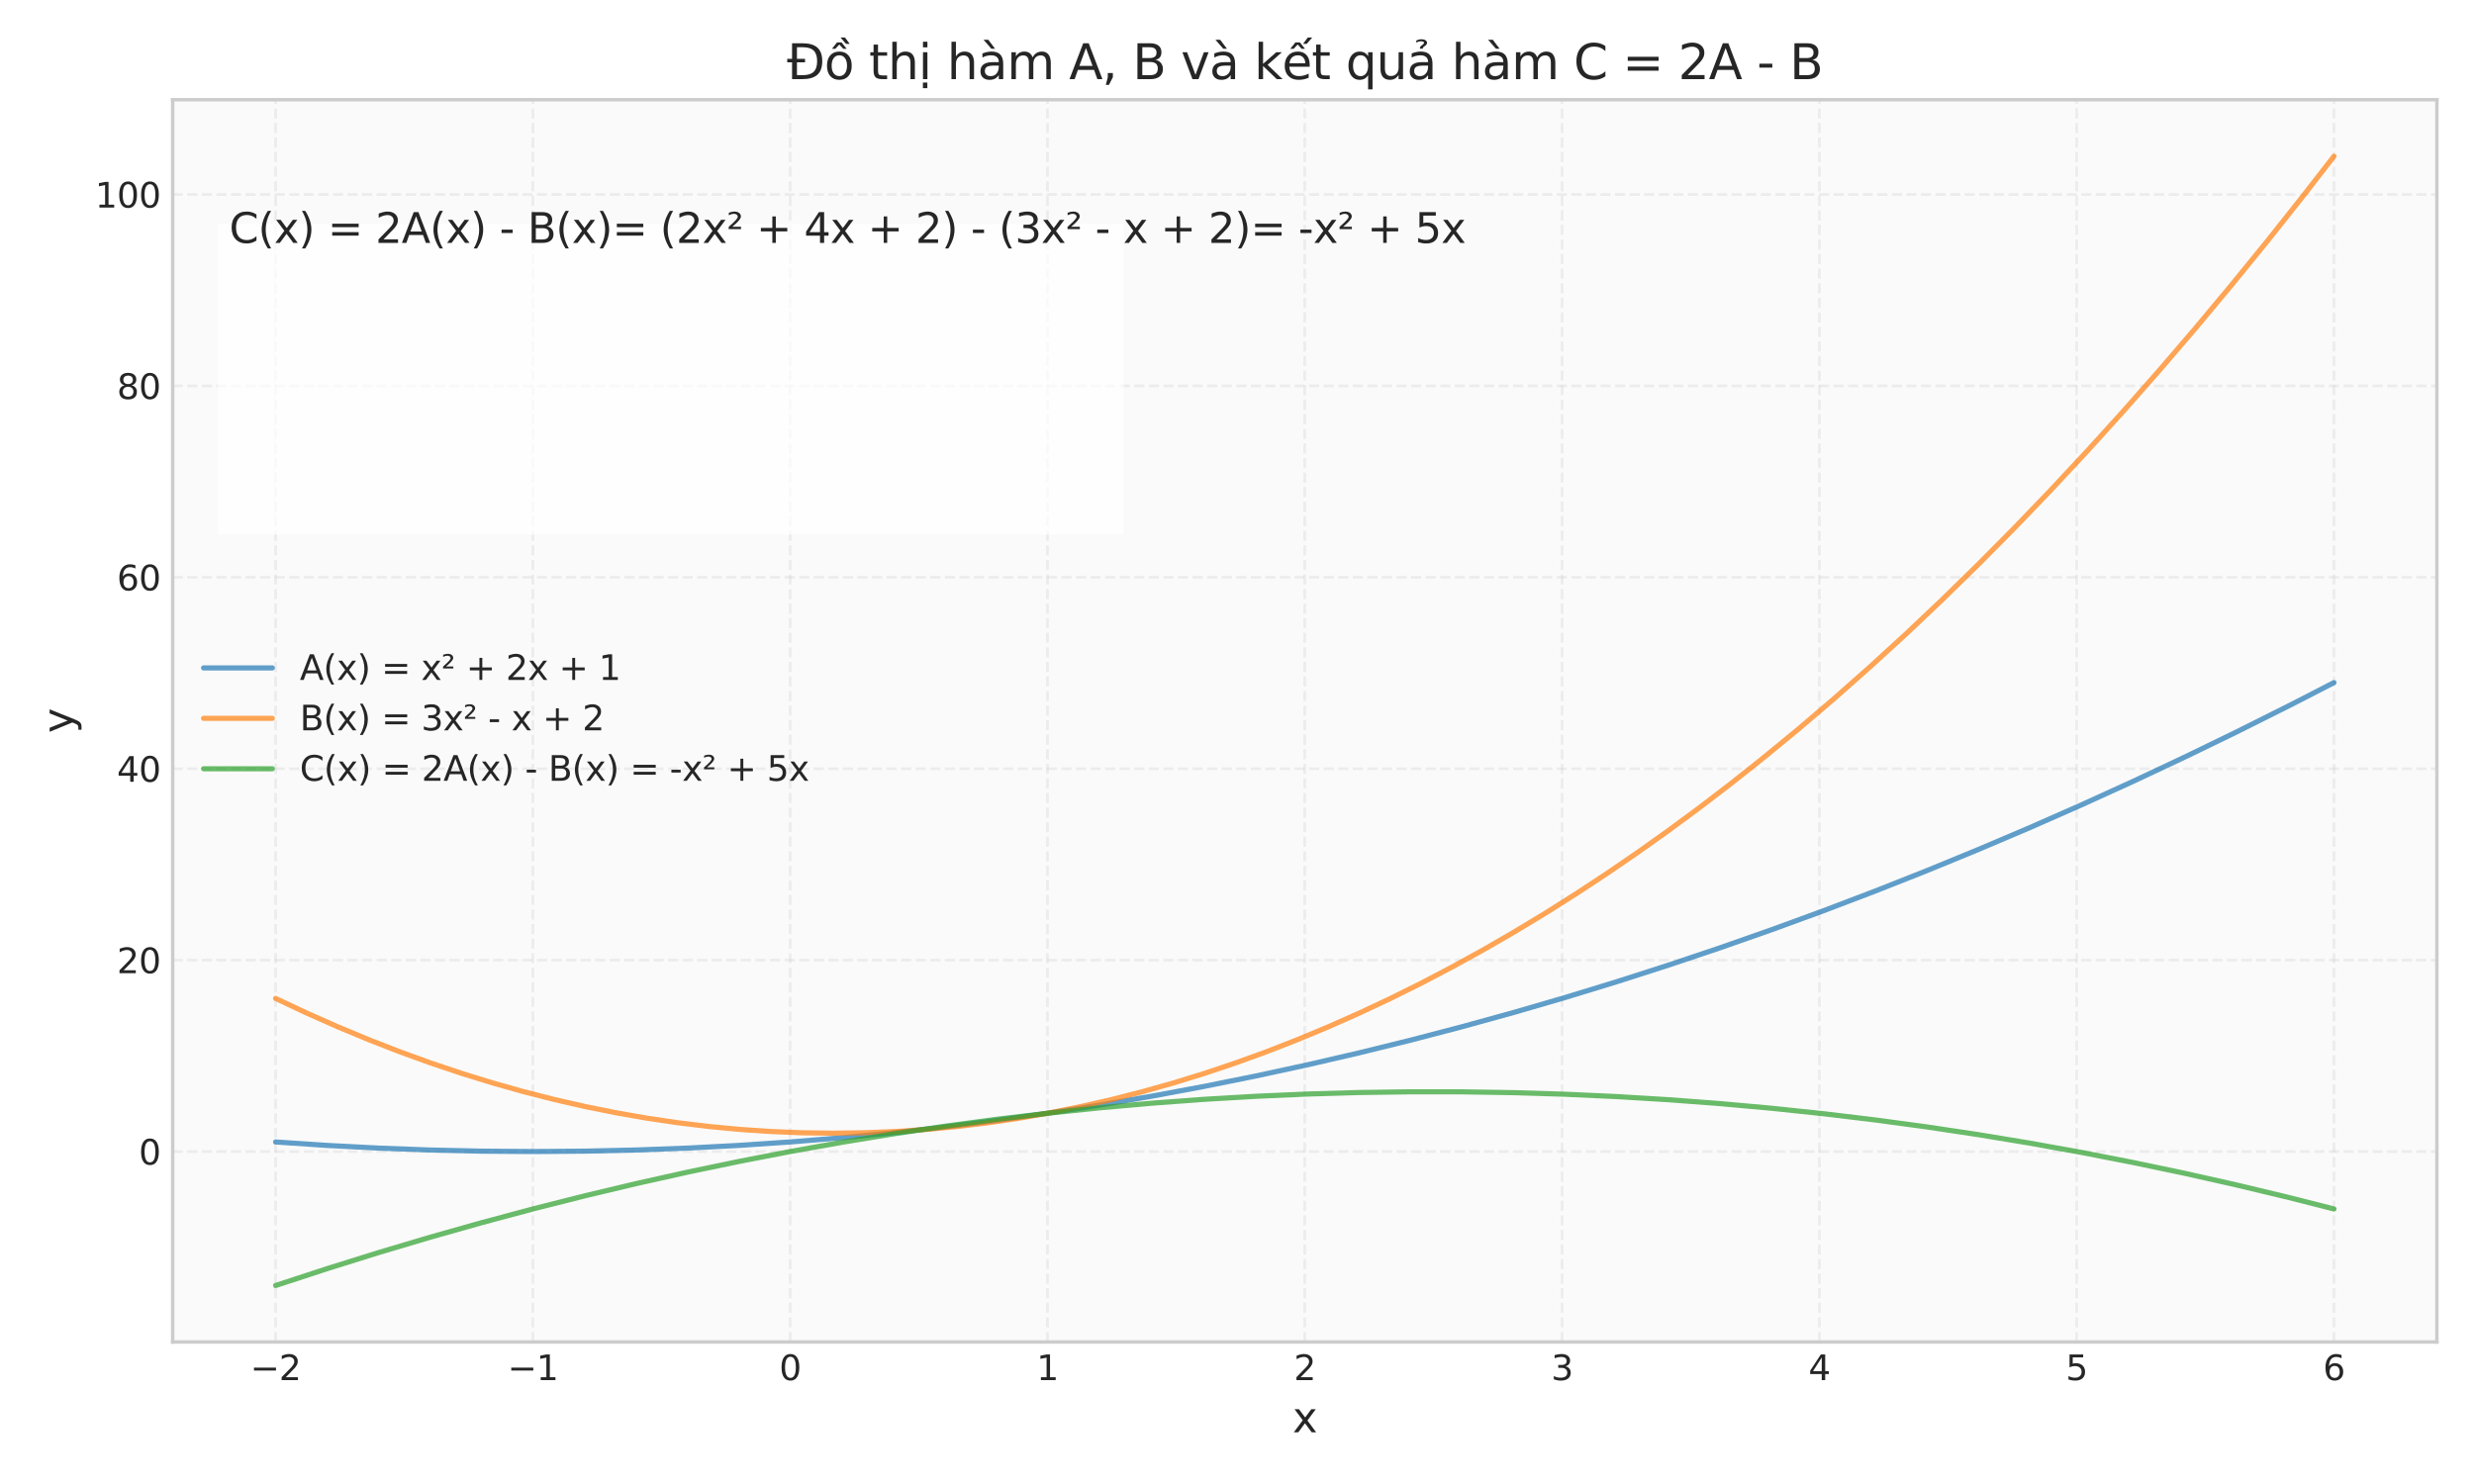 <?xml version="1.0" encoding="utf-8" standalone="no"?>
<!DOCTYPE svg PUBLIC "-//W3C//DTD SVG 1.1//EN"
  "http://www.w3.org/Graphics/SVG/1.1/DTD/svg11.dtd">
<svg xmlns:xlink="http://www.w3.org/1999/xlink" width="720pt" height="432pt" viewBox="0 0 720 432" xmlns="http://www.w3.org/2000/svg" version="1.1">
 <defs>
  <style type="text/css">*{stroke-linejoin: round; stroke-linecap: butt}</style>
 </defs>
 <g id="figure_1">
  <g id="patch_1">
   <path d="M 0 432 
L 720 432 
L 720 0 
L 0 0 
z
" style="fill: #ffffff"/>
  </g>
  <g id="axes_1">
   <g id="patch_2">
    <path d="M 50.25 390.66 
L 709.2 390.66 
L 709.2 29.04 
L 50.25 29.04 
z
" style="fill: #fafafa"/>
   </g>
   <g id="matplotlib.axis_1">
    <g id="xtick_1">
     <g id="line2d_1">
      <path d="M 80.202 390.66 
L 80.202 29.04 
" clip-path="url(#pcbbb439d49)" style="fill: none; stroke-dasharray: 2.96,1.28; stroke-dashoffset: 0; stroke: #cccccc; stroke-opacity: 0.3; stroke-width: 0.8"/>
     </g>
     <g id="line2d_2"/>
     <g id="text_1">
      <!-- −2 -->
      <g style="fill: #262626" transform="translate(72.831 401.758) scale(0.1 -0.1)">
       <defs>
        <path id="DejaVuSans-2212" d="M 678 2272 
L 4684 2272 
L 4684 1741 
L 678 1741 
L 678 2272 
z
" transform="scale(0.016)"/>
        <path id="DejaVuSans-32" d="M 1228 531 
L 3431 531 
L 3431 0 
L 469 0 
L 469 531 
Q 828 903 1448 1529 
Q 2069 2156 2228 2338 
Q 2531 2678 2651 2914 
Q 2772 3150 2772 3378 
Q 2772 3750 2511 3984 
Q 2250 4219 1831 4219 
Q 1534 4219 1204 4116 
Q 875 4013 500 3803 
L 500 4441 
Q 881 4594 1212 4672 
Q 1544 4750 1819 4750 
Q 2544 4750 2975 4387 
Q 3406 4025 3406 3419 
Q 3406 3131 3298 2873 
Q 3191 2616 2906 2266 
Q 2828 2175 2409 1742 
Q 1991 1309 1228 531 
z
" transform="scale(0.016)"/>
       </defs>
       <use xlink:href="#DejaVuSans-2212"/>
       <use xlink:href="#DejaVuSans-32" transform="translate(83.789 0)"/>
      </g>
     </g>
    </g>
    <g id="xtick_2">
     <g id="line2d_3">
      <path d="M 155.083 390.66 
L 155.083 29.04 
" clip-path="url(#pcbbb439d49)" style="fill: none; stroke-dasharray: 2.96,1.28; stroke-dashoffset: 0; stroke: #cccccc; stroke-opacity: 0.3; stroke-width: 0.8"/>
     </g>
     <g id="line2d_4"/>
     <g id="text_2">
      <!-- −1 -->
      <g style="fill: #262626" transform="translate(147.712 401.758) scale(0.1 -0.1)">
       <defs>
        <path id="DejaVuSans-31" d="M 794 531 
L 1825 531 
L 1825 4091 
L 703 3866 
L 703 4441 
L 1819 4666 
L 2450 4666 
L 2450 531 
L 3481 531 
L 3481 0 
L 794 0 
L 794 531 
z
" transform="scale(0.016)"/>
       </defs>
       <use xlink:href="#DejaVuSans-2212"/>
       <use xlink:href="#DejaVuSans-31" transform="translate(83.789 0)"/>
      </g>
     </g>
    </g>
    <g id="xtick_3">
     <g id="line2d_5">
      <path d="M 229.964 390.66 
L 229.964 29.04 
" clip-path="url(#pcbbb439d49)" style="fill: none; stroke-dasharray: 2.96,1.28; stroke-dashoffset: 0; stroke: #cccccc; stroke-opacity: 0.3; stroke-width: 0.8"/>
     </g>
     <g id="line2d_6"/>
     <g id="text_3">
      <!-- 0 -->
      <g style="fill: #262626" transform="translate(226.782 401.758) scale(0.1 -0.1)">
       <defs>
        <path id="DejaVuSans-30" d="M 2034 4250 
Q 1547 4250 1301 3770 
Q 1056 3291 1056 2328 
Q 1056 1369 1301 889 
Q 1547 409 2034 409 
Q 2525 409 2770 889 
Q 3016 1369 3016 2328 
Q 3016 3291 2770 3770 
Q 2525 4250 2034 4250 
z
M 2034 4750 
Q 2819 4750 3233 4129 
Q 3647 3509 3647 2328 
Q 3647 1150 3233 529 
Q 2819 -91 2034 -91 
Q 1250 -91 836 529 
Q 422 1150 422 2328 
Q 422 3509 836 4129 
Q 1250 4750 2034 4750 
z
" transform="scale(0.016)"/>
       </defs>
       <use xlink:href="#DejaVuSans-30"/>
      </g>
     </g>
    </g>
    <g id="xtick_4">
     <g id="line2d_7">
      <path d="M 304.844 390.66 
L 304.844 29.04 
" clip-path="url(#pcbbb439d49)" style="fill: none; stroke-dasharray: 2.96,1.28; stroke-dashoffset: 0; stroke: #cccccc; stroke-opacity: 0.3; stroke-width: 0.8"/>
     </g>
     <g id="line2d_8"/>
     <g id="text_4">
      <!-- 1 -->
      <g style="fill: #262626" transform="translate(301.663 401.758) scale(0.1 -0.1)">
       <use xlink:href="#DejaVuSans-31"/>
      </g>
     </g>
    </g>
    <g id="xtick_5">
     <g id="line2d_9">
      <path d="M 379.725 390.66 
L 379.725 29.04 
" clip-path="url(#pcbbb439d49)" style="fill: none; stroke-dasharray: 2.96,1.28; stroke-dashoffset: 0; stroke: #cccccc; stroke-opacity: 0.3; stroke-width: 0.8"/>
     </g>
     <g id="line2d_10"/>
     <g id="text_5">
      <!-- 2 -->
      <g style="fill: #262626" transform="translate(376.544 401.758) scale(0.1 -0.1)">
       <use xlink:href="#DejaVuSans-32"/>
      </g>
     </g>
    </g>
    <g id="xtick_6">
     <g id="line2d_11">
      <path d="M 454.606 390.66 
L 454.606 29.04 
" clip-path="url(#pcbbb439d49)" style="fill: none; stroke-dasharray: 2.96,1.28; stroke-dashoffset: 0; stroke: #cccccc; stroke-opacity: 0.3; stroke-width: 0.8"/>
     </g>
     <g id="line2d_12"/>
     <g id="text_6">
      <!-- 3 -->
      <g style="fill: #262626" transform="translate(451.424 401.758) scale(0.1 -0.1)">
       <defs>
        <path id="DejaVuSans-33" d="M 2597 2516 
Q 3050 2419 3304 2112 
Q 3559 1806 3559 1356 
Q 3559 666 3084 287 
Q 2609 -91 1734 -91 
Q 1441 -91 1130 -33 
Q 819 25 488 141 
L 488 750 
Q 750 597 1062 519 
Q 1375 441 1716 441 
Q 2309 441 2620 675 
Q 2931 909 2931 1356 
Q 2931 1769 2642 2001 
Q 2353 2234 1838 2234 
L 1294 2234 
L 1294 2753 
L 1863 2753 
Q 2328 2753 2575 2939 
Q 2822 3125 2822 3475 
Q 2822 3834 2567 4026 
Q 2313 4219 1838 4219 
Q 1578 4219 1281 4162 
Q 984 4106 628 3988 
L 628 4550 
Q 988 4650 1302 4700 
Q 1616 4750 1894 4750 
Q 2613 4750 3031 4423 
Q 3450 4097 3450 3541 
Q 3450 3153 3228 2886 
Q 3006 2619 2597 2516 
z
" transform="scale(0.016)"/>
       </defs>
       <use xlink:href="#DejaVuSans-33"/>
      </g>
     </g>
    </g>
    <g id="xtick_7">
     <g id="line2d_13">
      <path d="M 529.486 390.66 
L 529.486 29.04 
" clip-path="url(#pcbbb439d49)" style="fill: none; stroke-dasharray: 2.96,1.28; stroke-dashoffset: 0; stroke: #cccccc; stroke-opacity: 0.3; stroke-width: 0.8"/>
     </g>
     <g id="line2d_14"/>
     <g id="text_7">
      <!-- 4 -->
      <g style="fill: #262626" transform="translate(526.305 401.758) scale(0.1 -0.1)">
       <defs>
        <path id="DejaVuSans-34" d="M 2419 4116 
L 825 1625 
L 2419 1625 
L 2419 4116 
z
M 2253 4666 
L 3047 4666 
L 3047 1625 
L 3713 1625 
L 3713 1100 
L 3047 1100 
L 3047 0 
L 2419 0 
L 2419 1100 
L 313 1100 
L 313 1709 
L 2253 4666 
z
" transform="scale(0.016)"/>
       </defs>
       <use xlink:href="#DejaVuSans-34"/>
      </g>
     </g>
    </g>
    <g id="xtick_8">
     <g id="line2d_15">
      <path d="M 604.367 390.66 
L 604.367 29.04 
" clip-path="url(#pcbbb439d49)" style="fill: none; stroke-dasharray: 2.96,1.28; stroke-dashoffset: 0; stroke: #cccccc; stroke-opacity: 0.3; stroke-width: 0.8"/>
     </g>
     <g id="line2d_16"/>
     <g id="text_8">
      <!-- 5 -->
      <g style="fill: #262626" transform="translate(601.186 401.758) scale(0.1 -0.1)">
       <defs>
        <path id="DejaVuSans-35" d="M 691 4666 
L 3169 4666 
L 3169 4134 
L 1269 4134 
L 1269 2991 
Q 1406 3038 1543 3061 
Q 1681 3084 1819 3084 
Q 2600 3084 3056 2656 
Q 3513 2228 3513 1497 
Q 3513 744 3044 326 
Q 2575 -91 1722 -91 
Q 1428 -91 1123 -41 
Q 819 9 494 109 
L 494 744 
Q 775 591 1075 516 
Q 1375 441 1709 441 
Q 2250 441 2565 725 
Q 2881 1009 2881 1497 
Q 2881 1984 2565 2268 
Q 2250 2553 1709 2553 
Q 1456 2553 1204 2497 
Q 953 2441 691 2322 
L 691 4666 
z
" transform="scale(0.016)"/>
       </defs>
       <use xlink:href="#DejaVuSans-35"/>
      </g>
     </g>
    </g>
    <g id="xtick_9">
     <g id="line2d_17">
      <path d="M 679.248 390.66 
L 679.248 29.04 
" clip-path="url(#pcbbb439d49)" style="fill: none; stroke-dasharray: 2.96,1.28; stroke-dashoffset: 0; stroke: #cccccc; stroke-opacity: 0.3; stroke-width: 0.8"/>
     </g>
     <g id="line2d_18"/>
     <g id="text_9">
      <!-- 6 -->
      <g style="fill: #262626" transform="translate(676.066 401.758) scale(0.1 -0.1)">
       <defs>
        <path id="DejaVuSans-36" d="M 2113 2584 
Q 1688 2584 1439 2293 
Q 1191 2003 1191 1497 
Q 1191 994 1439 701 
Q 1688 409 2113 409 
Q 2538 409 2786 701 
Q 3034 994 3034 1497 
Q 3034 2003 2786 2293 
Q 2538 2584 2113 2584 
z
M 3366 4563 
L 3366 3988 
Q 3128 4100 2886 4159 
Q 2644 4219 2406 4219 
Q 1781 4219 1451 3797 
Q 1122 3375 1075 2522 
Q 1259 2794 1537 2939 
Q 1816 3084 2150 3084 
Q 2853 3084 3261 2657 
Q 3669 2231 3669 1497 
Q 3669 778 3244 343 
Q 2819 -91 2113 -91 
Q 1303 -91 875 529 
Q 447 1150 447 2328 
Q 447 3434 972 4092 
Q 1497 4750 2381 4750 
Q 2619 4750 2861 4703 
Q 3103 4656 3366 4563 
z
" transform="scale(0.016)"/>
       </defs>
       <use xlink:href="#DejaVuSans-36"/>
      </g>
     </g>
    </g>
    <g id="text_10">
     <!-- x -->
     <g style="fill: #262626" transform="translate(376.174 416.956) scale(0.12 -0.12)">
      <defs>
       <path id="DejaVuSans-78" d="M 3513 3500 
L 2247 1797 
L 3578 0 
L 2900 0 
L 1881 1375 
L 863 0 
L 184 0 
L 1544 1831 
L 300 3500 
L 978 3500 
L 1906 2253 
L 2834 3500 
L 3513 3500 
z
" transform="scale(0.016)"/>
      </defs>
      <use xlink:href="#DejaVuSans-78"/>
     </g>
    </g>
   </g>
   <g id="matplotlib.axis_2">
    <g id="ytick_1">
     <g id="line2d_19">
      <path d="M 50.25 335.219 
L 709.2 335.219 
" clip-path="url(#pcbbb439d49)" style="fill: none; stroke-dasharray: 2.96,1.28; stroke-dashoffset: 0; stroke: #cccccc; stroke-opacity: 0.3; stroke-width: 0.8"/>
     </g>
     <g id="line2d_20"/>
     <g id="text_11">
      <!-- 0 -->
      <g style="fill: #262626" transform="translate(40.388 339.018) scale(0.1 -0.1)">
       <use xlink:href="#DejaVuSans-30"/>
      </g>
     </g>
    </g>
    <g id="ytick_2">
     <g id="line2d_21">
      <path d="M 50.25 279.499 
L 709.2 279.499 
" clip-path="url(#pcbbb439d49)" style="fill: none; stroke-dasharray: 2.96,1.28; stroke-dashoffset: 0; stroke: #cccccc; stroke-opacity: 0.3; stroke-width: 0.8"/>
     </g>
     <g id="line2d_22"/>
     <g id="text_12">
      <!-- 20 -->
      <g style="fill: #262626" transform="translate(34.025 283.299) scale(0.1 -0.1)">
       <use xlink:href="#DejaVuSans-32"/>
       <use xlink:href="#DejaVuSans-30" transform="translate(63.623 0)"/>
      </g>
     </g>
    </g>
    <g id="ytick_3">
     <g id="line2d_23">
      <path d="M 50.25 223.78 
L 709.2 223.78 
" clip-path="url(#pcbbb439d49)" style="fill: none; stroke-dasharray: 2.96,1.28; stroke-dashoffset: 0; stroke: #cccccc; stroke-opacity: 0.3; stroke-width: 0.8"/>
     </g>
     <g id="line2d_24"/>
     <g id="text_13">
      <!-- 40 -->
      <g style="fill: #262626" transform="translate(34.025 227.579) scale(0.1 -0.1)">
       <use xlink:href="#DejaVuSans-34"/>
       <use xlink:href="#DejaVuSans-30" transform="translate(63.623 0)"/>
      </g>
     </g>
    </g>
    <g id="ytick_4">
     <g id="line2d_25">
      <path d="M 50.25 168.06 
L 709.2 168.06 
" clip-path="url(#pcbbb439d49)" style="fill: none; stroke-dasharray: 2.96,1.28; stroke-dashoffset: 0; stroke: #cccccc; stroke-opacity: 0.3; stroke-width: 0.8"/>
     </g>
     <g id="line2d_26"/>
     <g id="text_14">
      <!-- 60 -->
      <g style="fill: #262626" transform="translate(34.025 171.86) scale(0.1 -0.1)">
       <use xlink:href="#DejaVuSans-36"/>
       <use xlink:href="#DejaVuSans-30" transform="translate(63.623 0)"/>
      </g>
     </g>
    </g>
    <g id="ytick_5">
     <g id="line2d_27">
      <path d="M 50.25 112.341 
L 709.2 112.341 
" clip-path="url(#pcbbb439d49)" style="fill: none; stroke-dasharray: 2.96,1.28; stroke-dashoffset: 0; stroke: #cccccc; stroke-opacity: 0.3; stroke-width: 0.8"/>
     </g>
     <g id="line2d_28"/>
     <g id="text_15">
      <!-- 80 -->
      <g style="fill: #262626" transform="translate(34.025 116.14) scale(0.1 -0.1)">
       <defs>
        <path id="DejaVuSans-38" d="M 2034 2216 
Q 1584 2216 1326 1975 
Q 1069 1734 1069 1313 
Q 1069 891 1326 650 
Q 1584 409 2034 409 
Q 2484 409 2743 651 
Q 3003 894 3003 1313 
Q 3003 1734 2745 1975 
Q 2488 2216 2034 2216 
z
M 1403 2484 
Q 997 2584 770 2862 
Q 544 3141 544 3541 
Q 544 4100 942 4425 
Q 1341 4750 2034 4750 
Q 2731 4750 3128 4425 
Q 3525 4100 3525 3541 
Q 3525 3141 3298 2862 
Q 3072 2584 2669 2484 
Q 3125 2378 3379 2068 
Q 3634 1759 3634 1313 
Q 3634 634 3220 271 
Q 2806 -91 2034 -91 
Q 1263 -91 848 271 
Q 434 634 434 1313 
Q 434 1759 690 2068 
Q 947 2378 1403 2484 
z
M 1172 3481 
Q 1172 3119 1398 2916 
Q 1625 2713 2034 2713 
Q 2441 2713 2670 2916 
Q 2900 3119 2900 3481 
Q 2900 3844 2670 4047 
Q 2441 4250 2034 4250 
Q 1625 4250 1398 4047 
Q 1172 3844 1172 3481 
z
" transform="scale(0.016)"/>
       </defs>
       <use xlink:href="#DejaVuSans-38"/>
       <use xlink:href="#DejaVuSans-30" transform="translate(63.623 0)"/>
      </g>
     </g>
    </g>
    <g id="ytick_6">
     <g id="line2d_29">
      <path d="M 50.25 56.621 
L 709.2 56.621 
" clip-path="url(#pcbbb439d49)" style="fill: none; stroke-dasharray: 2.96,1.28; stroke-dashoffset: 0; stroke: #cccccc; stroke-opacity: 0.3; stroke-width: 0.8"/>
     </g>
     <g id="line2d_30"/>
     <g id="text_16">
      <!-- 100 -->
      <g style="fill: #262626" transform="translate(27.663 60.42) scale(0.1 -0.1)">
       <use xlink:href="#DejaVuSans-31"/>
       <use xlink:href="#DejaVuSans-30" transform="translate(63.623 0)"/>
       <use xlink:href="#DejaVuSans-30" transform="translate(127.246 0)"/>
      </g>
     </g>
    </g>
    <g id="text_17">
     <!-- y -->
     <g style="fill: #262626" transform="translate(21.167 213.401) rotate(-90) scale(0.12 -0.12)">
      <defs>
       <path id="DejaVuSans-79" d="M 2059 -325 
Q 1816 -950 1584 -1140 
Q 1353 -1331 966 -1331 
L 506 -1331 
L 506 -850 
L 844 -850 
Q 1081 -850 1212 -737 
Q 1344 -625 1503 -206 
L 1606 56 
L 191 3500 
L 800 3500 
L 1894 763 
L 2988 3500 
L 3597 3500 
L 2059 -325 
z
" transform="scale(0.016)"/>
      </defs>
      <use xlink:href="#DejaVuSans-79"/>
     </g>
    </g>
   </g>
   <g id="patch_3">
    <path d="M 63.429 155.607 
L 327.009 155.607 
L 327.009 65.202 
L 63.429 65.202 
z
" clip-path="url(#pcbbb439d49)" style="fill: #ffffff; opacity: 0.7"/>
   </g>
   <g id="line2d_31">
    <path d="M 80.202 332.433 
L 95.216 333.438 
L 110.23 334.219 
L 125.243 334.777 
L 140.257 335.11 
L 155.271 335.219 
L 170.284 335.104 
L 185.298 334.765 
L 200.312 334.203 
L 215.325 333.416 
L 230.339 332.405 
L 245.353 331.17 
L 260.366 329.711 
L 275.38 328.029 
L 290.394 326.122 
L 305.407 323.991 
L 320.421 321.636 
L 335.435 319.058 
L 350.448 316.255 
L 365.462 313.228 
L 380.476 309.977 
L 395.489 306.503 
L 410.503 302.804 
L 425.517 298.881 
L 440.53 294.734 
L 455.544 290.364 
L 470.558 285.769 
L 485.571 280.95 
L 500.585 275.907 
L 515.599 270.641 
L 530.612 265.15 
L 545.626 259.435 
L 560.64 253.497 
L 575.653 247.334 
L 590.667 240.947 
L 605.681 234.336 
L 620.694 227.502 
L 635.708 220.443 
L 650.722 213.16 
L 667.237 204.891 
L 679.248 198.706 
L 679.248 198.706 
" clip-path="url(#pcbbb439d49)" style="fill: none; stroke: #1f77b4; stroke-opacity: 0.7; stroke-width: 1.5; stroke-linecap: round"/>
   </g>
   <g id="line2d_32">
    <path d="M 80.202 290.643 
L 89.21 294.879 
L 98.219 298.874 
L 107.227 302.626 
L 116.235 306.136 
L 125.243 309.405 
L 134.251 312.431 
L 143.26 315.216 
L 152.268 317.758 
L 161.276 320.059 
L 170.284 322.118 
L 179.292 323.935 
L 188.301 325.51 
L 197.309 326.843 
L 206.317 327.934 
L 215.325 328.783 
L 224.334 329.39 
L 233.342 329.756 
L 242.35 329.879 
L 251.358 329.761 
L 260.366 329.4 
L 269.375 328.798 
L 278.383 327.954 
L 287.391 326.868 
L 296.399 325.54 
L 305.407 323.97 
L 314.416 322.158 
L 323.424 320.104 
L 332.432 317.809 
L 341.44 315.271 
L 350.448 312.491 
L 359.457 309.47 
L 368.465 306.207 
L 377.473 302.701 
L 386.481 298.954 
L 395.489 294.965 
L 404.498 290.734 
L 413.506 286.261 
L 422.514 281.546 
L 431.522 276.59 
L 440.53 271.391 
L 449.539 265.95 
L 458.547 260.268 
L 467.555 254.343 
L 476.563 248.177 
L 485.571 241.769 
L 494.58 235.118 
L 503.588 228.226 
L 512.596 221.092 
L 523.106 212.464 
L 533.615 203.506 
L 544.125 194.218 
L 554.634 184.602 
L 565.144 174.656 
L 575.653 164.381 
L 586.163 153.776 
L 596.673 142.842 
L 607.182 131.579 
L 617.692 119.987 
L 628.201 108.066 
L 638.711 95.815 
L 649.22 83.235 
L 659.73 70.325 
L 670.24 57.087 
L 679.248 45.477 
L 679.248 45.477 
" clip-path="url(#pcbbb439d49)" style="fill: none; stroke: #ff7f0e; stroke-opacity: 0.7; stroke-width: 1.5; stroke-linecap: round"/>
   </g>
   <g id="line2d_33">
    <path d="M 80.202 374.223 
L 95.216 369.307 
L 110.23 364.616 
L 125.243 360.149 
L 140.257 355.905 
L 155.271 351.886 
L 170.284 348.091 
L 185.298 344.519 
L 200.312 341.172 
L 215.325 338.049 
L 230.339 335.149 
L 245.353 332.474 
L 260.366 330.023 
L 275.38 327.795 
L 290.394 325.792 
L 305.407 324.012 
L 320.421 322.457 
L 335.435 321.126 
L 350.448 320.018 
L 365.462 319.135 
L 380.476 318.476 
L 395.489 318.04 
L 410.503 317.829 
L 425.517 317.841 
L 440.53 318.078 
L 455.544 318.539 
L 470.558 319.223 
L 485.571 320.132 
L 500.585 321.264 
L 515.599 322.621 
L 530.612 324.201 
L 545.626 326.006 
L 560.64 328.035 
L 575.653 330.287 
L 590.667 332.764 
L 605.681 335.464 
L 620.694 338.389 
L 635.708 341.537 
L 650.722 344.91 
L 665.735 348.506 
L 679.248 351.935 
L 679.248 351.935 
" clip-path="url(#pcbbb439d49)" style="fill: none; stroke: #2ca02c; stroke-opacity: 0.7; stroke-width: 1.5; stroke-linecap: round"/>
   </g>
   <g id="patch_4">
    <path d="M 50.25 390.66 
L 50.25 29.04 
" style="fill: none; stroke: #cccccc; stroke-linejoin: miter; stroke-linecap: square"/>
   </g>
   <g id="patch_5">
    <path d="M 709.2 390.66 
L 709.2 29.04 
" style="fill: none; stroke: #cccccc; stroke-linejoin: miter; stroke-linecap: square"/>
   </g>
   <g id="patch_6">
    <path d="M 50.25 390.66 
L 709.2 390.66 
" style="fill: none; stroke: #cccccc; stroke-linejoin: miter; stroke-linecap: square"/>
   </g>
   <g id="patch_7">
    <path d="M 50.25 29.04 
L 709.2 29.04 
" style="fill: none; stroke: #cccccc; stroke-linejoin: miter; stroke-linecap: square"/>
   </g>
   <g id="text_18">
    <!-- C(x) = 2A(x) - B(x)= (2x² + 4x + 2) - (3x² - x + 2)= -x² + 5x -->
    <g style="fill: #262626" transform="translate(66.724 70.704) scale(0.12 -0.12)">
     <defs>
      <path id="DejaVuSans-43" d="M 4122 4306 
L 4122 3641 
Q 3803 3938 3442 4084 
Q 3081 4231 2675 4231 
Q 1875 4231 1450 3742 
Q 1025 3253 1025 2328 
Q 1025 1406 1450 917 
Q 1875 428 2675 428 
Q 3081 428 3442 575 
Q 3803 722 4122 1019 
L 4122 359 
Q 3791 134 3420 21 
Q 3050 -91 2638 -91 
Q 1578 -91 968 557 
Q 359 1206 359 2328 
Q 359 3453 968 4101 
Q 1578 4750 2638 4750 
Q 3056 4750 3426 4639 
Q 3797 4528 4122 4306 
z
" transform="scale(0.016)"/>
      <path id="DejaVuSans-28" d="M 1984 4856 
Q 1566 4138 1362 3434 
Q 1159 2731 1159 2009 
Q 1159 1288 1364 580 
Q 1569 -128 1984 -844 
L 1484 -844 
Q 1016 -109 783 600 
Q 550 1309 550 2009 
Q 550 2706 781 3412 
Q 1013 4119 1484 4856 
L 1984 4856 
z
" transform="scale(0.016)"/>
      <path id="DejaVuSans-29" d="M 513 4856 
L 1013 4856 
Q 1481 4119 1714 3412 
Q 1947 2706 1947 2009 
Q 1947 1309 1714 600 
Q 1481 -109 1013 -844 
L 513 -844 
Q 928 -128 1133 580 
Q 1338 1288 1338 2009 
Q 1338 2731 1133 3434 
Q 928 4138 513 4856 
z
" transform="scale(0.016)"/>
      <path id="DejaVuSans-20" transform="scale(0.016)"/>
      <path id="DejaVuSans-3d" d="M 678 2906 
L 4684 2906 
L 4684 2381 
L 678 2381 
L 678 2906 
z
M 678 1631 
L 4684 1631 
L 4684 1100 
L 678 1100 
L 678 1631 
z
" transform="scale(0.016)"/>
      <path id="DejaVuSans-41" d="M 2188 4044 
L 1331 1722 
L 3047 1722 
L 2188 4044 
z
M 1831 4666 
L 2547 4666 
L 4325 0 
L 3669 0 
L 3244 1197 
L 1141 1197 
L 716 0 
L 50 0 
L 1831 4666 
z
" transform="scale(0.016)"/>
      <path id="DejaVuSans-2d" d="M 313 2009 
L 1997 2009 
L 1997 1497 
L 313 1497 
L 313 2009 
z
" transform="scale(0.016)"/>
      <path id="DejaVuSans-42" d="M 1259 2228 
L 1259 519 
L 2272 519 
Q 2781 519 3026 730 
Q 3272 941 3272 1375 
Q 3272 1813 3026 2020 
Q 2781 2228 2272 2228 
L 1259 2228 
z
M 1259 4147 
L 1259 2741 
L 2194 2741 
Q 2656 2741 2882 2914 
Q 3109 3088 3109 3444 
Q 3109 3797 2882 3972 
Q 2656 4147 2194 4147 
L 1259 4147 
z
M 628 4666 
L 2241 4666 
Q 2963 4666 3353 4366 
Q 3744 4066 3744 3513 
Q 3744 3084 3544 2831 
Q 3344 2578 2956 2516 
Q 3422 2416 3680 2098 
Q 3938 1781 3938 1306 
Q 3938 681 3513 340 
Q 3088 0 2303 0 
L 628 0 
L 628 4666 
z
" transform="scale(0.016)"/>
      <path id="DejaVuSans-b2" d="M 838 2444 
L 2163 2444 
L 2163 2088 
L 294 2088 
L 294 2431 
Q 400 2528 597 2703 
Q 1672 3656 1672 3950 
Q 1672 4156 1509 4282 
Q 1347 4409 1081 4409 
Q 919 4409 728 4354 
Q 538 4300 313 4191 
L 313 4575 
Q 553 4663 761 4706 
Q 969 4750 1147 4750 
Q 1600 4750 1872 4544 
Q 2144 4338 2144 4000 
Q 2144 3566 1109 2678 
Q 934 2528 838 2444 
z
" transform="scale(0.016)"/>
      <path id="DejaVuSans-2b" d="M 2944 4013 
L 2944 2272 
L 4684 2272 
L 4684 1741 
L 2944 1741 
L 2944 0 
L 2419 0 
L 2419 1741 
L 678 1741 
L 678 2272 
L 2419 2272 
L 2419 4013 
L 2944 4013 
z
" transform="scale(0.016)"/>
     </defs>
     <use xlink:href="#DejaVuSans-43"/>
     <use xlink:href="#DejaVuSans-28" transform="translate(69.824 0)"/>
     <use xlink:href="#DejaVuSans-78" transform="translate(108.838 0)"/>
     <use xlink:href="#DejaVuSans-29" transform="translate(168.018 0)"/>
     <use xlink:href="#DejaVuSans-20" transform="translate(207.031 0)"/>
     <use xlink:href="#DejaVuSans-3d" transform="translate(238.818 0)"/>
     <use xlink:href="#DejaVuSans-20" transform="translate(322.607 0)"/>
     <use xlink:href="#DejaVuSans-32" transform="translate(354.395 0)"/>
     <use xlink:href="#DejaVuSans-41" transform="translate(418.018 0)"/>
     <use xlink:href="#DejaVuSans-28" transform="translate(486.426 0)"/>
     <use xlink:href="#DejaVuSans-78" transform="translate(525.439 0)"/>
     <use xlink:href="#DejaVuSans-29" transform="translate(584.619 0)"/>
     <use xlink:href="#DejaVuSans-20" transform="translate(623.633 0)"/>
     <use xlink:href="#DejaVuSans-2d" transform="translate(655.42 0)"/>
     <use xlink:href="#DejaVuSans-20" transform="translate(691.504 0)"/>
     <use xlink:href="#DejaVuSans-42" transform="translate(723.291 0)"/>
     <use xlink:href="#DejaVuSans-28" transform="translate(791.895 0)"/>
     <use xlink:href="#DejaVuSans-78" transform="translate(830.908 0)"/>
     <use xlink:href="#DejaVuSans-29" transform="translate(890.088 0)"/>
     <use xlink:href="#DejaVuSans-3d" transform="translate(929.102 0)"/>
     <use xlink:href="#DejaVuSans-20" transform="translate(1012.891 0)"/>
     <use xlink:href="#DejaVuSans-28" transform="translate(1044.678 0)"/>
     <use xlink:href="#DejaVuSans-32" transform="translate(1083.691 0)"/>
     <use xlink:href="#DejaVuSans-78" transform="translate(1147.314 0)"/>
     <use xlink:href="#DejaVuSans-b2" transform="translate(1206.494 0)"/>
     <use xlink:href="#DejaVuSans-20" transform="translate(1246.582 0)"/>
     <use xlink:href="#DejaVuSans-2b" transform="translate(1278.369 0)"/>
     <use xlink:href="#DejaVuSans-20" transform="translate(1362.158 0)"/>
     <use xlink:href="#DejaVuSans-34" transform="translate(1393.945 0)"/>
     <use xlink:href="#DejaVuSans-78" transform="translate(1457.568 0)"/>
     <use xlink:href="#DejaVuSans-20" transform="translate(1516.748 0)"/>
     <use xlink:href="#DejaVuSans-2b" transform="translate(1548.535 0)"/>
     <use xlink:href="#DejaVuSans-20" transform="translate(1632.324 0)"/>
     <use xlink:href="#DejaVuSans-32" transform="translate(1664.111 0)"/>
     <use xlink:href="#DejaVuSans-29" transform="translate(1727.734 0)"/>
     <use xlink:href="#DejaVuSans-20" transform="translate(1766.748 0)"/>
     <use xlink:href="#DejaVuSans-2d" transform="translate(1798.535 0)"/>
     <use xlink:href="#DejaVuSans-20" transform="translate(1834.619 0)"/>
     <use xlink:href="#DejaVuSans-28" transform="translate(1866.406 0)"/>
     <use xlink:href="#DejaVuSans-33" transform="translate(1905.42 0)"/>
     <use xlink:href="#DejaVuSans-78" transform="translate(1969.043 0)"/>
     <use xlink:href="#DejaVuSans-b2" transform="translate(2028.223 0)"/>
     <use xlink:href="#DejaVuSans-20" transform="translate(2068.311 0)"/>
     <use xlink:href="#DejaVuSans-2d" transform="translate(2100.098 0)"/>
     <use xlink:href="#DejaVuSans-20" transform="translate(2136.182 0)"/>
     <use xlink:href="#DejaVuSans-78" transform="translate(2167.969 0)"/>
     <use xlink:href="#DejaVuSans-20" transform="translate(2227.148 0)"/>
     <use xlink:href="#DejaVuSans-2b" transform="translate(2258.936 0)"/>
     <use xlink:href="#DejaVuSans-20" transform="translate(2342.725 0)"/>
     <use xlink:href="#DejaVuSans-32" transform="translate(2374.512 0)"/>
     <use xlink:href="#DejaVuSans-29" transform="translate(2438.135 0)"/>
     <use xlink:href="#DejaVuSans-3d" transform="translate(2477.148 0)"/>
     <use xlink:href="#DejaVuSans-20" transform="translate(2560.938 0)"/>
     <use xlink:href="#DejaVuSans-2d" transform="translate(2592.725 0)"/>
     <use xlink:href="#DejaVuSans-78" transform="translate(2628.809 0)"/>
     <use xlink:href="#DejaVuSans-b2" transform="translate(2687.988 0)"/>
     <use xlink:href="#DejaVuSans-20" transform="translate(2728.076 0)"/>
     <use xlink:href="#DejaVuSans-2b" transform="translate(2759.863 0)"/>
     <use xlink:href="#DejaVuSans-20" transform="translate(2843.652 0)"/>
     <use xlink:href="#DejaVuSans-35" transform="translate(2875.439 0)"/>
     <use xlink:href="#DejaVuSans-78" transform="translate(2939.062 0)"/>
    </g>
   </g>
   <g id="text_19">
    <!-- Đồ thị hàm A, B và kết quả hàm C = 2A - B -->
    <g style="fill: #262626" transform="translate(229.036 23.04) scale(0.14 -0.14)">
     <defs>
      <path id="DejaVuSans-110" d="M 659 4666 
L 1959 4666 
Q 3313 4666 3947 4102 
Q 4581 3538 4581 2338 
Q 4581 1131 3945 565 
Q 3309 0 1959 0 
L 659 0 
L 659 2188 
L 31 2188 
L 31 2638 
L 659 2638 
L 659 4666 
z
M 1294 4147 
L 1294 2638 
L 2344 2638 
L 2344 2188 
L 1294 2188 
L 1294 519 
L 2053 519 
Q 3019 519 3467 956 
Q 3916 1394 3916 2338 
Q 3916 3275 3467 3711 
Q 3019 4147 2053 4147 
L 1294 4147 
z
" transform="scale(0.016)"/>
      <path id="DejaVuSans-1ed3" d="M 2694 5409 
L 3306 4584 
L 2828 4584 
L 2110 5409 
L 2694 5409 
z
M 1658 4775 
L 2246 4775 
L 2905 3944 
L 2471 3944 
L 1952 4500 
L 1433 3944 
L 999 3944 
L 1658 4775 
z
M 1959 3097 
Q 1497 3097 1228 2736 
Q 959 2375 959 1747 
Q 959 1119 1226 758 
Q 1494 397 1959 397 
Q 2419 397 2687 759 
Q 2956 1122 2956 1747 
Q 2956 2369 2687 2733 
Q 2419 3097 1959 3097 
z
M 1959 3584 
Q 2709 3584 3137 3096 
Q 3566 2609 3566 1747 
Q 3566 888 3137 398 
Q 2709 -91 1959 -91 
Q 1206 -91 779 398 
Q 353 888 353 1747 
Q 353 2609 779 3096 
Q 1206 3584 1959 3584 
z
" transform="scale(0.016)"/>
      <path id="DejaVuSans-74" d="M 1172 4494 
L 1172 3500 
L 2356 3500 
L 2356 3053 
L 1172 3053 
L 1172 1153 
Q 1172 725 1289 603 
Q 1406 481 1766 481 
L 2356 481 
L 2356 0 
L 1766 0 
Q 1100 0 847 248 
Q 594 497 594 1153 
L 594 3053 
L 172 3053 
L 172 3500 
L 594 3500 
L 594 4494 
L 1172 4494 
z
" transform="scale(0.016)"/>
      <path id="DejaVuSans-68" d="M 3513 2113 
L 3513 0 
L 2938 0 
L 2938 2094 
Q 2938 2591 2744 2837 
Q 2550 3084 2163 3084 
Q 1697 3084 1428 2787 
Q 1159 2491 1159 1978 
L 1159 0 
L 581 0 
L 581 4863 
L 1159 4863 
L 1159 2956 
Q 1366 3272 1645 3428 
Q 1925 3584 2291 3584 
Q 2894 3584 3203 3211 
Q 3513 2838 3513 2113 
z
" transform="scale(0.016)"/>
      <path id="DejaVuSans-1ecb" d="M 603 3500 
L 1178 3500 
L 1178 0 
L 603 0 
L 603 3500 
z
M 603 4863 
L 1178 4863 
L 1178 4134 
L 603 4134 
L 603 4863 
z
M 594 -441 
L 1169 -441 
L 1169 -1172 
L 594 -1172 
L 594 -441 
z
" transform="scale(0.016)"/>
      <path id="DejaVuSans-e0" d="M 2194 1759 
Q 1497 1759 1228 1600 
Q 959 1441 959 1056 
Q 959 750 1161 570 
Q 1363 391 1709 391 
Q 2188 391 2477 730 
Q 2766 1069 2766 1631 
L 2766 1759 
L 2194 1759 
z
M 3341 1997 
L 3341 0 
L 2766 0 
L 2766 531 
Q 2569 213 2275 61 
Q 1981 -91 1556 -91 
Q 1019 -91 701 211 
Q 384 513 384 1019 
Q 384 1609 779 1909 
Q 1175 2209 1959 2209 
L 2766 2209 
L 2766 2266 
Q 2766 2663 2505 2880 
Q 2244 3097 1772 3097 
Q 1472 3097 1187 3025 
Q 903 2953 641 2809 
L 641 3341 
Q 956 3463 1253 3523 
Q 1550 3584 1831 3584 
Q 2591 3584 2966 3190 
Q 3341 2797 3341 1997 
z
M 1403 5119 
L 2284 3950 
L 1806 3950 
L 787 5119 
L 1403 5119 
z
" transform="scale(0.016)"/>
      <path id="DejaVuSans-6d" d="M 3328 2828 
Q 3544 3216 3844 3400 
Q 4144 3584 4550 3584 
Q 5097 3584 5394 3201 
Q 5691 2819 5691 2113 
L 5691 0 
L 5113 0 
L 5113 2094 
Q 5113 2597 4934 2840 
Q 4756 3084 4391 3084 
Q 3944 3084 3684 2787 
Q 3425 2491 3425 1978 
L 3425 0 
L 2847 0 
L 2847 2094 
Q 2847 2600 2669 2842 
Q 2491 3084 2119 3084 
Q 1678 3084 1418 2786 
Q 1159 2488 1159 1978 
L 1159 0 
L 581 0 
L 581 3500 
L 1159 3500 
L 1159 2956 
Q 1356 3278 1631 3431 
Q 1906 3584 2284 3584 
Q 2666 3584 2933 3390 
Q 3200 3197 3328 2828 
z
" transform="scale(0.016)"/>
      <path id="DejaVuSans-2c" d="M 750 794 
L 1409 794 
L 1409 256 
L 897 -744 
L 494 -744 
L 750 256 
L 750 794 
z
" transform="scale(0.016)"/>
      <path id="DejaVuSans-76" d="M 191 3500 
L 800 3500 
L 1894 563 
L 2988 3500 
L 3597 3500 
L 2284 0 
L 1503 0 
L 191 3500 
z
" transform="scale(0.016)"/>
      <path id="DejaVuSans-6b" d="M 581 4863 
L 1159 4863 
L 1159 1991 
L 2875 3500 
L 3609 3500 
L 1753 1863 
L 3688 0 
L 2938 0 
L 1159 1709 
L 1159 0 
L 581 0 
L 581 4863 
z
" transform="scale(0.016)"/>
      <path id="DejaVuSans-1ebf" d="M 1738 4775 
L 2326 4775 
L 2985 3944 
L 2551 3944 
L 2032 4500 
L 1513 3944 
L 1079 3944 
L 1738 4775 
z
M 3348 5409 
L 3926 5409 
L 3214 4584 
L 2735 4584 
L 3348 5409 
z
M 3597 1894 
L 3597 1613 
L 953 1613 
Q 991 1019 1311 708 
Q 1631 397 2203 397 
Q 2534 397 2845 478 
Q 3156 559 3463 722 
L 3463 178 
Q 3153 47 2828 -22 
Q 2503 -91 2169 -91 
Q 1331 -91 842 396 
Q 353 884 353 1716 
Q 353 2575 817 3079 
Q 1281 3584 2069 3584 
Q 2775 3584 3186 3129 
Q 3597 2675 3597 1894 
z
M 3022 2063 
Q 3016 2534 2758 2815 
Q 2500 3097 2075 3097 
Q 1594 3097 1305 2825 
Q 1016 2553 972 2059 
L 3022 2063 
z
" transform="scale(0.016)"/>
      <path id="DejaVuSans-71" d="M 947 1747 
Q 947 1113 1208 752 
Q 1469 391 1925 391 
Q 2381 391 2643 752 
Q 2906 1113 2906 1747 
Q 2906 2381 2643 2742 
Q 2381 3103 1925 3103 
Q 1469 3103 1208 2742 
Q 947 2381 947 1747 
z
M 2906 525 
Q 2725 213 2448 61 
Q 2172 -91 1784 -91 
Q 1150 -91 751 415 
Q 353 922 353 1747 
Q 353 2572 751 3078 
Q 1150 3584 1784 3584 
Q 2172 3584 2448 3432 
Q 2725 3281 2906 2969 
L 2906 3500 
L 3481 3500 
L 3481 -1331 
L 2906 -1331 
L 2906 525 
z
" transform="scale(0.016)"/>
      <path id="DejaVuSans-75" d="M 544 1381 
L 544 3500 
L 1119 3500 
L 1119 1403 
Q 1119 906 1312 657 
Q 1506 409 1894 409 
Q 2359 409 2629 706 
Q 2900 1003 2900 1516 
L 2900 3500 
L 3475 3500 
L 3475 0 
L 2900 0 
L 2900 538 
Q 2691 219 2414 64 
Q 2138 -91 1772 -91 
Q 1169 -91 856 284 
Q 544 659 544 1381 
z
M 1991 3584 
L 1991 3584 
z
" transform="scale(0.016)"/>
      <path id="DejaVuSans-1ea3" d="M 2194 1759 
Q 1497 1759 1228 1600 
Q 959 1441 959 1056 
Q 959 750 1161 570 
Q 1363 391 1709 391 
Q 2188 391 2477 730 
Q 2766 1069 2766 1631 
L 2766 1759 
L 2194 1759 
z
M 3341 1997 
L 3341 0 
L 2766 0 
L 2766 531 
Q 2569 213 2275 61 
Q 1981 -91 1556 -91 
Q 1019 -91 701 211 
Q 384 513 384 1019 
Q 384 1609 779 1909 
Q 1175 2209 1959 2209 
L 2766 2209 
L 2766 2266 
Q 2766 2663 2505 2880 
Q 2244 3097 1772 3097 
Q 1472 3097 1187 3025 
Q 903 2953 641 2809 
L 641 3341 
Q 956 3463 1253 3523 
Q 1550 3584 1831 3584 
Q 2591 3584 2966 3190 
Q 3341 2797 3341 1997 
z
M 1236 5025 
Q 1586 5184 1914 5184 
Q 2239 5184 2437 5051 
Q 2636 4919 2636 4709 
Q 2636 4519 2361 4316 
L 2223 4216 
Q 2114 4134 2102 4106 
Q 2080 4056 2080 3956 
L 1708 3956 
L 1708 3994 
Q 1708 4119 1755 4203 
Q 1802 4288 1961 4403 
L 2102 4509 
Q 2245 4616 2245 4741 
Q 2245 4806 2148 4862 
Q 2052 4919 1830 4919 
Q 1548 4919 1236 4756 
L 1236 5025 
z
" transform="scale(0.016)"/>
     </defs>
     <use xlink:href="#DejaVuSans-110"/>
     <use xlink:href="#DejaVuSans-1ed3" transform="translate(77.49 0)"/>
     <use xlink:href="#DejaVuSans-20" transform="translate(138.672 0)"/>
     <use xlink:href="#DejaVuSans-74" transform="translate(170.459 0)"/>
     <use xlink:href="#DejaVuSans-68" transform="translate(209.668 0)"/>
     <use xlink:href="#DejaVuSans-1ecb" transform="translate(273.047 0)"/>
     <use xlink:href="#DejaVuSans-20" transform="translate(300.83 0)"/>
     <use xlink:href="#DejaVuSans-68" transform="translate(332.617 0)"/>
     <use xlink:href="#DejaVuSans-e0" transform="translate(395.996 0)"/>
     <use xlink:href="#DejaVuSans-6d" transform="translate(457.275 0)"/>
     <use xlink:href="#DejaVuSans-20" transform="translate(554.688 0)"/>
     <use xlink:href="#DejaVuSans-41" transform="translate(586.475 0)"/>
     <use xlink:href="#DejaVuSans-2c" transform="translate(654.883 0)"/>
     <use xlink:href="#DejaVuSans-20" transform="translate(686.67 0)"/>
     <use xlink:href="#DejaVuSans-42" transform="translate(718.457 0)"/>
     <use xlink:href="#DejaVuSans-20" transform="translate(787.061 0)"/>
     <use xlink:href="#DejaVuSans-76" transform="translate(818.848 0)"/>
     <use xlink:href="#DejaVuSans-e0" transform="translate(878.027 0)"/>
     <use xlink:href="#DejaVuSans-20" transform="translate(939.307 0)"/>
     <use xlink:href="#DejaVuSans-6b" transform="translate(971.094 0)"/>
     <use xlink:href="#DejaVuSans-1ebf" transform="translate(1029.004 0)"/>
     <use xlink:href="#DejaVuSans-74" transform="translate(1090.527 0)"/>
     <use xlink:href="#DejaVuSans-20" transform="translate(1129.736 0)"/>
     <use xlink:href="#DejaVuSans-71" transform="translate(1161.523 0)"/>
     <use xlink:href="#DejaVuSans-75" transform="translate(1225 0)"/>
     <use xlink:href="#DejaVuSans-1ea3" transform="translate(1288.379 0)"/>
     <use xlink:href="#DejaVuSans-20" transform="translate(1349.658 0)"/>
     <use xlink:href="#DejaVuSans-68" transform="translate(1381.445 0)"/>
     <use xlink:href="#DejaVuSans-e0" transform="translate(1444.824 0)"/>
     <use xlink:href="#DejaVuSans-6d" transform="translate(1506.104 0)"/>
     <use xlink:href="#DejaVuSans-20" transform="translate(1603.516 0)"/>
     <use xlink:href="#DejaVuSans-43" transform="translate(1635.303 0)"/>
     <use xlink:href="#DejaVuSans-20" transform="translate(1705.127 0)"/>
     <use xlink:href="#DejaVuSans-3d" transform="translate(1736.914 0)"/>
     <use xlink:href="#DejaVuSans-20" transform="translate(1820.703 0)"/>
     <use xlink:href="#DejaVuSans-32" transform="translate(1852.49 0)"/>
     <use xlink:href="#DejaVuSans-41" transform="translate(1916.113 0)"/>
     <use xlink:href="#DejaVuSans-20" transform="translate(1984.521 0)"/>
     <use xlink:href="#DejaVuSans-2d" transform="translate(2016.309 0)"/>
     <use xlink:href="#DejaVuSans-20" transform="translate(2052.393 0)"/>
     <use xlink:href="#DejaVuSans-42" transform="translate(2084.18 0)"/>
    </g>
   </g>
   <g id="legend_1">
    <g id="line2d_34">
     <path d="M 59.25 194.431 
L 69.25 194.431 
L 79.25 194.431 
" style="fill: none; stroke: #1f77b4; stroke-opacity: 0.7; stroke-width: 1.5; stroke-linecap: round"/>
    </g>
    <g id="text_20">
     <!-- A(x) = x² + 2x + 1 -->
     <g style="fill: #262626" transform="translate(87.25 197.931) scale(0.1 -0.1)">
      <use xlink:href="#DejaVuSans-41"/>
      <use xlink:href="#DejaVuSans-28" transform="translate(68.408 0)"/>
      <use xlink:href="#DejaVuSans-78" transform="translate(107.422 0)"/>
      <use xlink:href="#DejaVuSans-29" transform="translate(166.602 0)"/>
      <use xlink:href="#DejaVuSans-20" transform="translate(205.615 0)"/>
      <use xlink:href="#DejaVuSans-3d" transform="translate(237.402 0)"/>
      <use xlink:href="#DejaVuSans-20" transform="translate(321.191 0)"/>
      <use xlink:href="#DejaVuSans-78" transform="translate(352.979 0)"/>
      <use xlink:href="#DejaVuSans-b2" transform="translate(412.158 0)"/>
      <use xlink:href="#DejaVuSans-20" transform="translate(452.246 0)"/>
      <use xlink:href="#DejaVuSans-2b" transform="translate(484.033 0)"/>
      <use xlink:href="#DejaVuSans-20" transform="translate(567.822 0)"/>
      <use xlink:href="#DejaVuSans-32" transform="translate(599.609 0)"/>
      <use xlink:href="#DejaVuSans-78" transform="translate(663.232 0)"/>
      <use xlink:href="#DejaVuSans-20" transform="translate(722.412 0)"/>
      <use xlink:href="#DejaVuSans-2b" transform="translate(754.199 0)"/>
      <use xlink:href="#DejaVuSans-20" transform="translate(837.988 0)"/>
      <use xlink:href="#DejaVuSans-31" transform="translate(869.775 0)"/>
     </g>
    </g>
    <g id="line2d_35">
     <path d="M 59.25 209.109 
L 69.25 209.109 
L 79.25 209.109 
" style="fill: none; stroke: #ff7f0e; stroke-opacity: 0.7; stroke-width: 1.5; stroke-linecap: round"/>
    </g>
    <g id="text_21">
     <!-- B(x) = 3x² - x + 2 -->
     <g style="fill: #262626" transform="translate(87.25 212.609) scale(0.1 -0.1)">
      <use xlink:href="#DejaVuSans-42"/>
      <use xlink:href="#DejaVuSans-28" transform="translate(68.604 0)"/>
      <use xlink:href="#DejaVuSans-78" transform="translate(107.617 0)"/>
      <use xlink:href="#DejaVuSans-29" transform="translate(166.797 0)"/>
      <use xlink:href="#DejaVuSans-20" transform="translate(205.811 0)"/>
      <use xlink:href="#DejaVuSans-3d" transform="translate(237.598 0)"/>
      <use xlink:href="#DejaVuSans-20" transform="translate(321.387 0)"/>
      <use xlink:href="#DejaVuSans-33" transform="translate(353.174 0)"/>
      <use xlink:href="#DejaVuSans-78" transform="translate(416.797 0)"/>
      <use xlink:href="#DejaVuSans-b2" transform="translate(475.977 0)"/>
      <use xlink:href="#DejaVuSans-20" transform="translate(516.064 0)"/>
      <use xlink:href="#DejaVuSans-2d" transform="translate(547.852 0)"/>
      <use xlink:href="#DejaVuSans-20" transform="translate(583.936 0)"/>
      <use xlink:href="#DejaVuSans-78" transform="translate(615.723 0)"/>
      <use xlink:href="#DejaVuSans-20" transform="translate(674.902 0)"/>
      <use xlink:href="#DejaVuSans-2b" transform="translate(706.689 0)"/>
      <use xlink:href="#DejaVuSans-20" transform="translate(790.479 0)"/>
      <use xlink:href="#DejaVuSans-32" transform="translate(822.266 0)"/>
     </g>
    </g>
    <g id="line2d_36">
     <path d="M 59.25 223.787 
L 69.25 223.787 
L 79.25 223.787 
" style="fill: none; stroke: #2ca02c; stroke-opacity: 0.7; stroke-width: 1.5; stroke-linecap: round"/>
    </g>
    <g id="text_22">
     <!-- C(x) = 2A(x) - B(x) = -x² + 5x -->
     <g style="fill: #262626" transform="translate(87.25 227.287) scale(0.1 -0.1)">
      <use xlink:href="#DejaVuSans-43"/>
      <use xlink:href="#DejaVuSans-28" transform="translate(69.824 0)"/>
      <use xlink:href="#DejaVuSans-78" transform="translate(108.838 0)"/>
      <use xlink:href="#DejaVuSans-29" transform="translate(168.018 0)"/>
      <use xlink:href="#DejaVuSans-20" transform="translate(207.031 0)"/>
      <use xlink:href="#DejaVuSans-3d" transform="translate(238.818 0)"/>
      <use xlink:href="#DejaVuSans-20" transform="translate(322.607 0)"/>
      <use xlink:href="#DejaVuSans-32" transform="translate(354.395 0)"/>
      <use xlink:href="#DejaVuSans-41" transform="translate(418.018 0)"/>
      <use xlink:href="#DejaVuSans-28" transform="translate(486.426 0)"/>
      <use xlink:href="#DejaVuSans-78" transform="translate(525.439 0)"/>
      <use xlink:href="#DejaVuSans-29" transform="translate(584.619 0)"/>
      <use xlink:href="#DejaVuSans-20" transform="translate(623.633 0)"/>
      <use xlink:href="#DejaVuSans-2d" transform="translate(655.42 0)"/>
      <use xlink:href="#DejaVuSans-20" transform="translate(691.504 0)"/>
      <use xlink:href="#DejaVuSans-42" transform="translate(723.291 0)"/>
      <use xlink:href="#DejaVuSans-28" transform="translate(791.895 0)"/>
      <use xlink:href="#DejaVuSans-78" transform="translate(830.908 0)"/>
      <use xlink:href="#DejaVuSans-29" transform="translate(890.088 0)"/>
      <use xlink:href="#DejaVuSans-20" transform="translate(929.102 0)"/>
      <use xlink:href="#DejaVuSans-3d" transform="translate(960.889 0)"/>
      <use xlink:href="#DejaVuSans-20" transform="translate(1044.678 0)"/>
      <use xlink:href="#DejaVuSans-2d" transform="translate(1076.465 0)"/>
      <use xlink:href="#DejaVuSans-78" transform="translate(1112.549 0)"/>
      <use xlink:href="#DejaVuSans-b2" transform="translate(1171.729 0)"/>
      <use xlink:href="#DejaVuSans-20" transform="translate(1211.816 0)"/>
      <use xlink:href="#DejaVuSans-2b" transform="translate(1243.604 0)"/>
      <use xlink:href="#DejaVuSans-20" transform="translate(1327.393 0)"/>
      <use xlink:href="#DejaVuSans-35" transform="translate(1359.18 0)"/>
      <use xlink:href="#DejaVuSans-78" transform="translate(1422.803 0)"/>
     </g>
    </g>
   </g>
  </g>
 </g>
 <defs>
  <clipPath id="pcbbb439d49">
   <rect x="50.25" y="29.04" width="658.95" height="361.62"/>
  </clipPath>
 </defs>
</svg>
